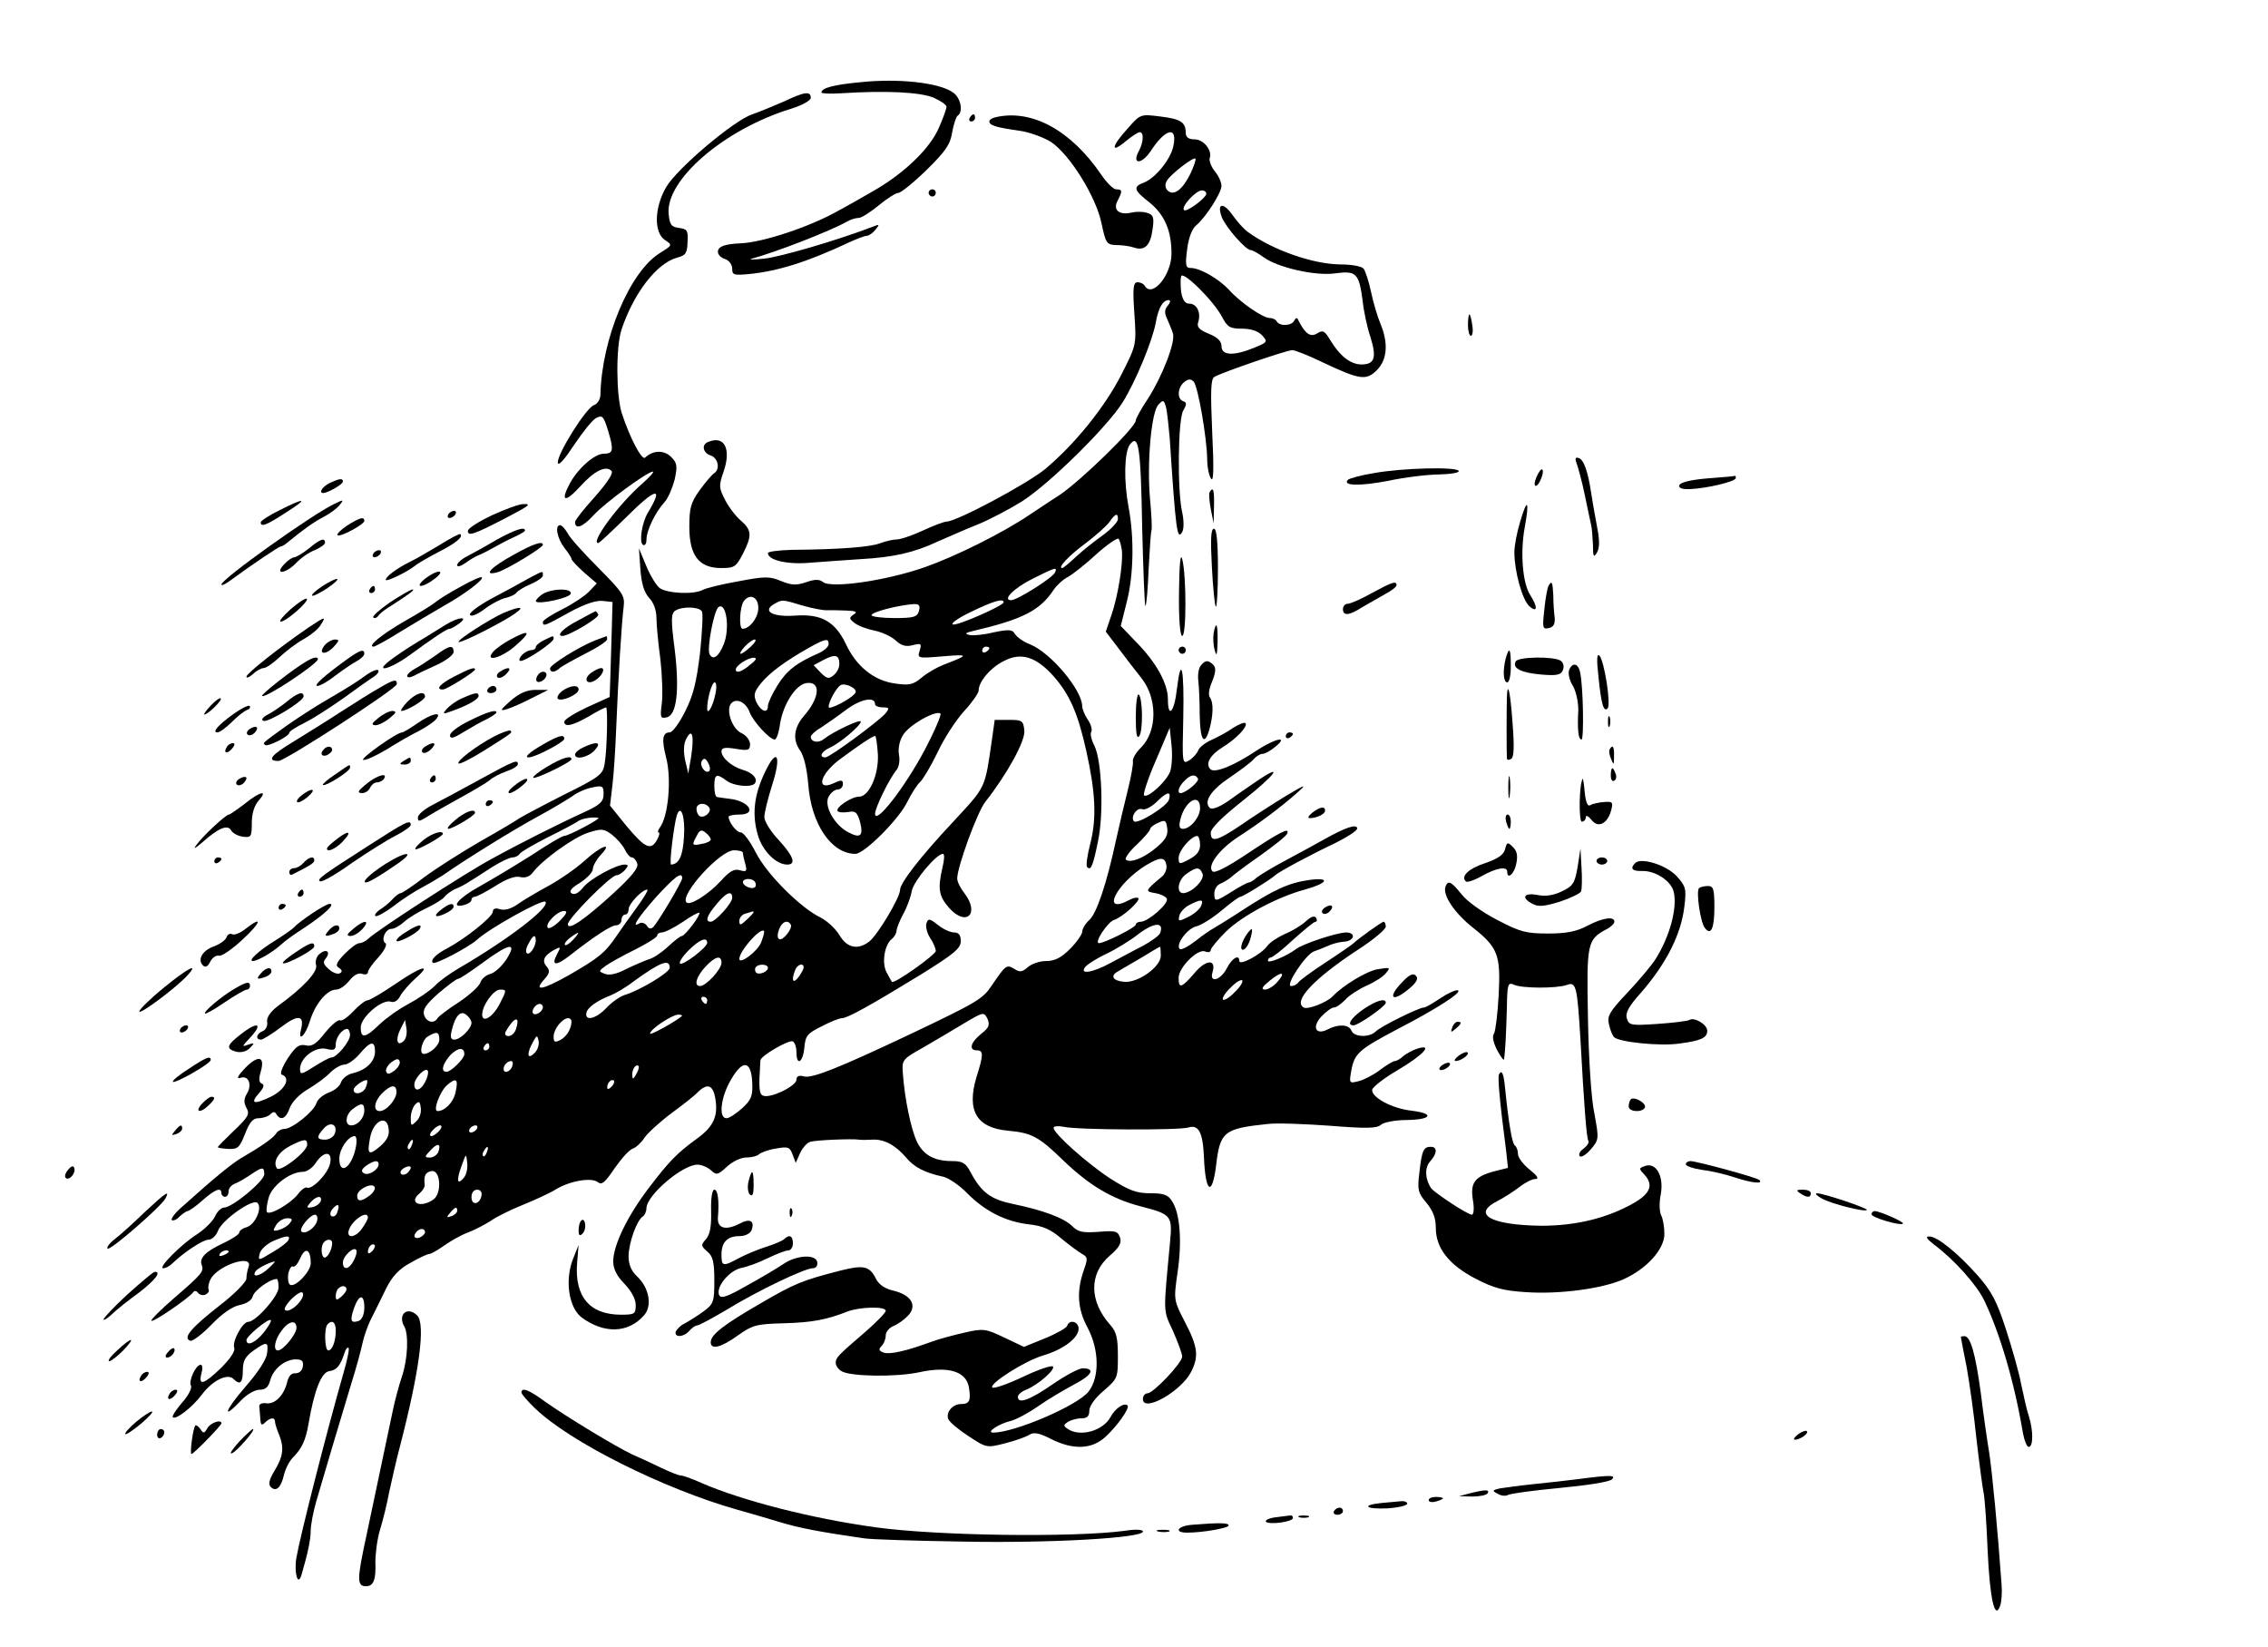 <?xml version="1.0"?>
<svg
    xmlns:rdf="http://www.w3.org/1999/02/22-rdf-syntax-ns#"
    xmlns="http://www.w3.org/2000/svg"
    xmlns:cc="http://web.resource.org/cc/"
    xmlns:dc="http://purl.org/dc/elements/1.1/"
    xmlns:svg="http://www.w3.org/2000/svg"
    xmlns:inkscape="http://www.inkscape.org/namespaces/inkscape"
    xmlns:sodipodi="http://sodipodi.sourceforge.net/DTD/sodipodi-0.dtd"
    xmlns:ns1="http://sozi.baierouge.fr"
    xmlns:xlink="http://www.w3.org/1999/xlink"
    viewBox="0 0 635 461"
    version="1.0"
  >
  <g
      transform="translate(0 461) scale(.1 -.1)"
    >
    <path
        d="m2410 4380c-75-7-110-16-110-29 0-3 26-4 57-2 125 8 218 3 256-12 20-9 37-20 37-26 0-5-9-31-21-58-25-59-99-130-188-180-36-21-79-45-96-54-78-44-208-87-270-90-47-2-65-9-65-24 0-8 9-17 20-20 11-4 20-15 20-27 0-18 5-19 48-15 79 8 161 33 278 88 22 10 45 19 51 19s17 8 24 17c12 15 12 16-6 9-98-38-263-86-306-90-30-3-45-3-34 0 67 18 219 77 267 104 10 6 24 10 32 10s33 16 56 35 48 35 55 35 43 29 79 64c53 52 67 72 72 106 4 22 11 43 15 46 17 10 9 52-14 66-39 27-153 39-257 28z"
    />
    <path
        d="m2195 4326c-28-12-68-29-89-36-51-17-210-151-241-204-33-57-35-127-3-148 21-14 21-14-14-36-85-52-164-241-167-399-1-12-9-24-18-27-22-7-106-141-101-162 2-9 20 12 45 50 24 36 51 70 62 76 18 9 21 5 34-37 16-54 14-63-13-63-25 0-72-41-95-84-27-51-13-54 30-7 39 43 71 59 87 43 6-6-10-31-46-72-31-34-56-66-56-71 0-22 21-15 52 19 32 35 151 122 166 122 4-1-9-15-29-33-67-58-147-167-124-167 3 0 37 32 76 70 85 85 109 91 63 15-17-28-25-83-14-90 6-3 10 3 10 15 0 25 25 77 51 105 10 11 22 40 28 63 8 38 7 46-10 63-20 20-51 19-73-2-9-8-42 54-65 124-16 49-17 185-1 234 34 102 98 186 156 202 24 6 28 12 29 44 2 32-1 36-24 39-22 3-26 9-29 40-8 95 156 236 341 293 33 10 57 24 57 31 0 20-18 17-75-10z"
    />
    <path
        d="m2715 4280c-3-5-1-10 4-10 6 0 11 5 11 10 0 6-2 10-4 10-3 0-8-4-11-10z"
    />
    <path
        d="m2788 4282c-10-2-18-7-18-12 0-11 20-17 85-26 27-4 66-18 87-31 53-35 127-154 142-228 12-56 14-60 42-61 16 0 38-3 49-7 30-10 46 6 52 51 5 34 2 41-15 46-11 4-31 4-44 1-34-8-53 7-39 33 14 27 14 32-4 32-8 0-27 19-43 43-85 123-193 182-294 159z"
    />
    <path
        d="m3157 4250c-45-49-49-72-6-36 17 14 35 26 40 26 12 0 11-27-2-52-21-38 6-40 32-2 42 65 77 73 64 14-8-37-50-88-82-101-32-12-29-21 17-57 41-34 60-78 60-142 0-60-54-125-75-90-3 6-13 10-20 10-12 0-14-16-9-87 6-88 6-88-35-169-47-93-132-198-216-268-54-43-247-146-275-146-6 0-36-11-66-25s-63-25-74-25c-10 0-31-5-47-11-27-10-110-17-245-18-38-1-68-5-68-9 0-20 55-33 119-27 36 3 100 7 141 10 91 5 149 18 215 49 28 12 77 34 110 47s90 43 127 66c78 50 240 210 282 278 36 58 83 172 92 222 7 41 20 63 36 63 6 0 5-7-2-15-10-12-10-21-2-38 5-12 13-30 16-40 8-24-30-121-70-183-19-28-34-56-34-61 0-19-154-169-214-209-33-21-71-47-85-56-76-51-205-115-290-145-107-38-264-61-287-42-10 8-23 8-48-1-27-9-41-8-70 4-31 13-45 13-118-1-46-8-91-19-100-24-26-14-100-10-121 5-10 8-27 36-38 63l-20 48 4-58c3-40 10-64 24-80 13-13 21-35 21-57 0-19 5-71 11-115 5-44 7-100 4-124-5-38-4-43 13-39 29 5 37 76 23 191-11 84-10 100 2 108 19 12 66 11 74-2 4-5 1-58-5-117-10-82-19-119-42-164-16-32-35-58-43-58-20 0-23-20-10-70 16-61 6-167-18-197-5-7-6-13-3-13 4 0 2-9-4-20-17-32-34-24-85 37l-47 58 7 60c4 33 8 101 10 150 6 152 16 308 21 345 4 33-1 40-70 110-41 41-81 85-87 98-7 12-16 22-21 22-15 0-8-37 12-63 11-14 20-28 20-31 0-4 16-21 35-38l36-31-21-22c-11-12-45-35-75-50s-55-31-55-36c0-13 4-12 74 27 42 23 75 34 93 32l28-3-2-75c-1-41-3-101-4-133l-2-58-64-29c-34-16-63-34-63-40 0-16 22-12 69 15 23 14 45 25 48 25 5 0 3-115-4-158-5-30-14-37-117-88-61-31-115-60-121-64-5-4-55-34-110-65-55-32-126-77-158-101-31-24-61-44-65-44s-15-8-23-17c-9-10-25-23-35-29-10-7-16-14-13-18 3-3 26 9 50 27 24 19 60 42 79 52s46 26 60 35c64 45 202 130 265 164 39 21 82 47 97 57 14 11 40 22 57 25 28 6 31 4 31-19 0-20-9-29-47-47-77-35-192-93-268-135-74-40-321-200-343-222-7-7-19-13-26-13s-25-14-41-30c-23-24-27-33-16-39 9-6 10-11 3-15-6-4-20 1-31 11-15 13-18 20-9 30 15 19 2 29-17 13-9-7-13-21-10-31 6-18-35-63-107-115-21-16-32-32-30-45 2-10-4-22-12-25-18-7-22-24-5-24 5 0 31 16 56 35 47 36 66 34 56-6-10-39 13-17 25 24 15 48 48 87 73 87 10 0 26 11 37 25 13 16 26 23 36 19 9-3 16-1 16 4 0 6 13 25 30 43 17 19 25 36 19 39-13 9 0 40 17 40 8 0 24 9 36 20 11 10 40 28 64 39 23 11 45 25 49 31s17 15 28 21c23 9 31 14 105 62 24 15 49 27 57 27s17 5 20 10c4 6 39 26 78 46 39 19 76 39 82 43 10 9 40 15 60 12 11-1-83-51-96-51-5 0-46-24-91-54-46-29-111-68-145-87-60-33-85-63-43-52 11 3 20 9 20 14s4 9 10 9c5 0 31 14 57 30 31 20 56 29 70 25 14-3 26 1 35 13 26 35 114 98 154 111 38 12 44 12 67-5 14-11 30-29 36-41 6-13 15-23 20-23s12-7 15-17c5-11-14-35-65-82-83-76-129-107-129-88 0 16 120 137 136 137 6 0 17 7 24 15 10 12 10 15-1 15-24 0-99-41-117-65-12-15-23-20-31-16-9 6-2 15 23 30 20 13 36 30 36 39 0 8 10 26 22 39 36 38 1 26-45-16-23-21-69-53-102-71s-72-41-87-52c-17-12-36-17-48-13-13 4-20 2-20-7-1-15-78-76-127-102-31-16-49-33-41-41 6-6 99 43 123 64 34 32 184 115 192 107 15-15-106-107-242-186-24-14-55-36-68-50-14-14-47-36-73-50-27-14-63-40-81-57-40-39-53-41-53-9 0 29 61 81 85 72 9-3 19 3 26 17 7 12 26 34 43 49 49 43 14 33-58-17-37-25-71-45-77-45s-24-14-40-31-32-28-37-25-24-13-42-35c-25-32-37-39-54-35-18 4-28-3-50-36-16-25-23-44-17-46 26-9 10-42-31-62-48-23-59-19-32 11 13 15 15 23 7 26s-9 13-3 33c13 44-7 48-44 10-20-21-25-31-13-27 23 8 34-19 18-45-8-13-9-24-1-39 10-17 5-26-34-63-25-24-46-45-46-47s13-4 30-5c26-1 31 4 46 42 13 33 22 44 38 44 12 0 27 5 33 11 8 8 13 8 17 0 12-19 27-12 37 17 6 17 27 39 51 53 22 13 51 34 63 47 12 12 30 22 39 22 10 0 29 14 43 30 30 36 43 38 43 7 0-28-24-52-62-61-15-3-29-15-33-25-3-11-19-24-34-29-16-6-32-19-35-30-8-24-68-72-90-72-8 0-19-6-23-13-8-13-45-38-95-67-25-14-77-56-167-137-20-17-33-34-30-38 4-3 14 1 22 10 9 8 19 15 22 15 4 0 23 13 42 30 35 31 53 38 53 20 0-5 5-10 10-10 6 0 10 7 10 15 0 9 8 18 18 22 9 3 29 15 44 25 32 22 38 23 38 1-1-20-90-93-112-93-8 0-20-11-26-25-6-13-28-35-49-49-45-28-112-96-96-96 7 0 18 6 25 13 32 31 86 67 102 67 9 0 21 11 26 24 11 31 98 92 111 79 14-14-6-60-30-68-12-3-21-10-21-15s-20-18-43-29c-50-23-70-42-62-62 6-18 2-24-78-93-37-32-66-61-63-63 5-5 106 64 117 80 4 5 9 4 13-1 4-6 13-9 21-6 8 4 12 10 9 15-2 5 0 18 6 29 21 39 120 71 106 34-3-9-6-23-6-33 0-9-34-44-76-76-80-63-103-90-81-98 6-2 33 18 59 45 29 30 58 51 79 55 19 4 34 13 37 25 4 16 48 48 67 48 3 0 5-11 5-24 0-24-64-96-85-96-16 0-46-56-39-73 3-9-11-30-37-56-49-47-64-51-55-16 4 14 3 25-2 25-14 0-35-47-27-59 3-7-8-28-25-47-17-20-29-38-26-41 8-8 54 27 81 63 30 40 72 61 89 44 18-18 26-11 26 24 0 27 7 39 29 55 38 27 43 26 39-6-1-17-26-55-61-95-58-67-67-96-12-38 16 17 39 30 52 30 16 0 24 7 29 24 8 33 39 59 70 61 20 0 24-4 22-20-2-12-10-19-21-19-11 1-19-8-23-25-9-37-34-62-58-59-12 2-21-2-20-9s2-23 3-35c1-17 4-19 13-10 14 14 28 16 28 3 0-5 5-22 12-38 14-36 11-60-14-101-14-23-17-37-10-44 15-15 29-2 37 33 4 17 15 39 25 49 26 26 36 49 44 95 16 94 36 144 58 147 21 3 31 15 43 52 3 10 8 16 11 13 3-2-4-36-15-73-47-165-119-447-131-514-7-42 4-82 14-49 18 61 26 100 26 124 0 16 7 53 16 84 21 72 66 224 97 326 14 44 28 96 32 115s15 51 25 70 28 57 41 83c17 34 36 55 68 72 24 14 48 25 53 25s24 11 41 23c18 13 48 30 67 37s47 22 63 32c15 11 55 31 90 45 34 14 76 33 92 43 40 25 102 35 119 21 11-9 20-1 47 39 19 27 41 52 51 55 9 3 24 17 33 31 9 13 43 44 75 68 33 24 67 51 75 60 26 25 42 19 48-20 8-48-5-77-50-110-59-43-79-64-137-140-60-79-99-160-99-205 0-20 10-41 31-62 20-21 32-43 32-60 0-25-3-27-41-27-88 0-131 51-123 146l4 49-16-40c-23-60-11-136 25-163 63-46 130-44 174 6 24 26 15 77-19 109-16 15-24 33-24 56 0 37 23 102 40 112 5 3 10 14 10 23 1 37 101 122 143 122 11 0 28-7 38-16 15-14 19-13 44 10 16 15 40 26 54 26 15 0 31 4 36 9 6 5 27 13 47 16 34 6 39 5 47-16l9-24 12 27c7 15 20 30 29 32 16 5 118 9 136 6 6-1 22-1 37 0 33 2 65-15 95-50 22-27 53-43 105-54 15-4 45-24 66-46 51-51 107-79 172-87 39-4 62-14 92-40 23-19 49-38 58-43 16-9 16-13 4-47-20-58-17-107 11-159 33-62 34-139 3-179-30-39-207-115-267-115-22 0 16 25 50 33 15 4 49 22 76 41s73 46 101 61c50 26 60 45 23 45-10 0-48-20-84-45-64-44-97-56-97-35 0 6 10 15 23 20 33 13 83 57 75 65-4 4-42-9-84-29s-80-33-85-30c-14 8 90 75 142 90 57 17 99 49 99 75 0 20-26 27-32 8-2-6-30-22-62-35l-59-24-55 26c-52 25-59 26-111 14-31-7-72-18-91-25-73-27-119-37-136-31-13 5-15 9-6 18 7 7 12 20 12 30s10 22 23 27c12 5 30 18 40 29 26 28 8 57-40 69-24 5-42 17-50 33-18 36-34 40-98 24-109-28-129-36-225-92-104-60-140-88-140-109 0-22 29-15 76 19 41 29 52 32 127 34 80 2 122 10 180 33 34 13 107 15 107 2 0-5-25-31-56-58-79-68-84-73-84-88 0-8 8-19 18-24 27-14 151-16 216-2 82 18 132 2 139-43 6-37 1-46-22-46-24 0-43-23-36-42 4-9 29-30 57-48 50-33 51-33 102-20 28 7 59 18 68 24 13 8 28 5 61-12 62-31 114-29 152 6 33 30 69 81 62 88-9 9-35-8-48-33-21-38-84-56-119-33-13 9-13 11 0 20 8 5 25 10 38 10 16 0 22 6 22 22 0 12 16 35 40 55 39 34 40 36 40 97 0 50-4 68-21 87-60 67-60 144-2 194 27 23 34 36 29 51-6 18-13 20-60 16-44-3-57-1-74 16-23 23-83 45-166 62-62 13-88 32-118 88-14 27-23 32-52 32-50 0-81 17-99 55-16 34-34 119-39 190-3 38-2 40 57 73 33 19 85 50 115 68 54 32 55 32 65 12 7-17 4-25-18-42-30-24-35-46-12-46 19 0 19-12-1-75-28-94 0-142 89-150 66-6 86-17 154-83 73-70 136-108 218-129 85-22 88-26 81-100-19-203-20-188 8-248 14-32 26-64 26-72 0-18-81-103-97-103-7 0-13-7-13-16 0-39 107 21 135 76 22 43 19 70-17 139-32 62-32 62-21 139 13 87 7 166-15 199-11 19-24 23-62 23s-59 8-111 41c-63 41-159 126-159 142 0 5 12 6 28 3 40-9 323-10 349-2 29 9 41-13 44-84 4-99 23-111 34-22 11 95 22 103 145 116 25 3 103 0 173-5 101-8 132-8 144 3 8 7 41 13 72 13 69 1 79 18 14 26-56 6-114 38-111 59 2 8 34 33 72 55 71 42 100 74 55 60-13-4-31-14-40-21-8-8-19-14-24-14-4 0-23-11-40-24-18-14-45-28-60-32-28-7-28-7-21 32 9 46 22 57 130 114 110 57 181 103 168 108-6 2-28-8-49-22s-41-26-46-26c-14 0-121-53-135-67-18-18-61-16-68 2s-37 19-66 4c-34-18-46 6-18 36 13 14 29 25 35 25 7 0 20 10 31 21 10 12 38 30 60 40 23 10 48 26 55 36 13 15 11 16-24 10-30-5-97-45-127-77-16-16-69-37-80-30-30 18 28 80 151 161 44 28 79 58 79 65 0 8-3 14-6 14-5 0-72-48-84-60-3-3-37-27-77-53s-75-52-78-57c-4-6-13-10-20-10-18 0 41 89 64 97 9 3 26 10 38 15 12 6 32 11 44 12 31 1 38 26 7 26-27-1-121-32-140-47-25-19-78-41-78-32 0 5 4 9 8 9 5 0 33 22 63 50 30 27 58 50 62 50 5 0 5 5 2 11-5 7-15 3-29-10-12-11-38-27-58-35-20-9-43-24-50-34-16-23-78-56-78-42 0 20-20 9-35-20-17-34-50-43-40-11 11 37-18 36-50-2-37-43-45-45-45-14 0 29 53 82 74 74 9-4 16-2 16 4 0 5 20 29 43 52 47 45 143 96 220 117 65 18 74 35 13 27-58-8-99-27-191-87-38-25-75-47-80-50-6-3-28-18-48-34-21-16-40-26-44-22-12 12 21 57 46 63 14 3 47 24 72 45s48 38 52 38c7 0 86 49 97 60 9 9 102 59 168 90 34 17 62 35 62 41 0 14-33 3-90-29-25-14-74-41-110-60s-72-41-81-48c-8-8-19-14-22-14-4 0-25-11-47-25-48-30-50-30-50-5 0 11 8 24 18 27 9 4 22 12 28 17 6 6 43 34 82 61 39 28 74 55 76 62 8 19-21 4-114-58-54-36-89-54-95-48-16 15 18 61 71 96 61 39 127 89 168 126 26 23 21 22-34-11-36-22-92-58-125-81-67-45-85-50-85-22 0 13 33 45 91 91 92 73 116 107 37 53-24-16-61-42-82-57-24-16-43-23-49-17-18 18 5 51 58 86 29 20 59 42 65 50 7 8 18 15 25 15s23 9 36 20c38 31 1 24-50-9-65-44-120-66-132-54-15 15-1 40 35 62 39 24 71 59 63 67-3 3-18-3-34-13-15-11-43-26-61-34s-34-21-37-29-14-21-25-28c-20-12-20-10-17 119 3 138-6 179-18 79-7-63-25-83-25-27 0 43-32 102-87 158l-45 47 17 68c19 74 21 179 5 264-14 74-12 153 3 175 25 33 31-3 35-232 3-123 7-222 9-219 3 2 7 49 9 103 3 54 6 103 8 108 2 6 0 45-4 88-9 98 3 245 24 265 13 14 15 13 21-9 3-13 7-51 10-84 17-261 21-289 35-264 5 8 5 32 0 55-14 60-12 260 3 285 10 17 10 23 0 26-18 6-16 38 2 53 12 10 19 10 27 2 12-12 37-156 38-217 0-22 5-47 11-55 7-10 8 30 3 131-5 115-4 148 6 154 19 12 203 75 218 75 8 0 46-15 85-34 104-49 122-52 152-22 29 29 33 75 10 130-8 19-20 59-26 88s-16 59-21 66c-6 7-34 12-67 12-75 1-187 40-256 90-12 8-31 30-44 48-26 37-45 34-30-6 11-28 67-92 81-92 5 0 21-9 36-20 40-29 145-53 201-45 58 8 66 0 76-75 3-30 13-77 22-103 18-58 12-77-25-77-31 0-61 24-88 69-15 25-20 28-36 18-19-12-34-1-53 37-3 8-7 7-11-1-7-15-40-17-49-3-3 6-12 10-20 10-19 0-83 44-114 79-29 31-81 61-107 61-14 0-16 7-10 53 4 32 14 58 26 67 26 22 70 90 70 110 0 10-8 28-19 41-10 13-16 29-14 36 8 22-17 53-42 53-17 0-25 6-25 18 0 30-14 39-71 46-56 7-56 7-92-34zm176-126c-22-45-47-64-64-47-7 7-8 17-2 27 10 18 75 68 80 62 2-2-4-21-14-42zm44-58c-5-14-56-51-62-44-9 9 33 55 50 55 8 0 14-5 12-11zm45-344c15-28 22-32 56-32 25 0 45-7 56-19 16-18 15-19-24-35-57-23-90-21-90 5 0 14-11 25-36 35-27 11-34 19-29 33 8 26-4 51-25 51-12 0-19 10-23 33-2 17-2 37 0 44 6 15 92-70 115-115zm-292-565c0-8-19-28-42-45-24-17-58-44-76-61s-35-31-38-31c-14 0 18 34 65 69 29 22 60 49 68 61 16 23 23 25 23 7zm11-87c4-37-11-129-29-181l-16-47 29-38c42-55 42-56 70-91 46-57 46-150-1-196-14-14-24-31-22-39 1-7-5-42-14-78s-24-99-33-140c-27-126-55-207-75-225-11-10-20-25-20-33 0-7-15-29-34-48-25-25-43-34-67-34-18 0-41-8-51-17-16-14-23-15-38-5-22 13-24 11-63-46-25-38-40-47-227-136-203-96-276-125-299-119-14 4-21 1-21-9 0-18-73-53-93-45-12 4-13 21-8 99 1 13 81 59 91 53 6-4 10-17 10-31 0-39 18-28 22 13 3 34 8 40 48 60 25 13 50 23 57 23 16 0 82 37 221 122 93 58 112 73 112 94 0 17-6 24-19 24-10 0-30 9-45 21-23 18-27 19-32 5-3-9 1-27 10-41 9-13 16-30 16-37-1-11-119-95-123-86-1 2-8 13-14 25-15 26-7 77 13 94 8 6 14 17 14 23s8 27 18 46c11 19 22 49 25 67 6 28 69 103 87 103 5 0 4-17-1-37-14-61-11-81 19-115 48-53 86-15 42 42-11 14-20 32-20 41 0 32 56 186 79 215 60 76 112 170 109 199-3 28-6 30-43 30h-40l-7-50c-21-146-16-134-110-236-92-98-148-171-148-190 0-21-63-127-87-145-32-24-62-17-83 19-11 18-35 40-53 49-56 27-151 122-181 182-16 31-34 56-42 56-12 0-34 29-34 44 0 3 14 6 30 6 51 0 28 38-27 44-15 2-31 4-35 5-5 0-8 15-8 31 0 33 6 36 34 15 21-16 72-20 80-7s-7 29-34 37c-31 9-60 34-60 52 0 10 10 12 40 7 35-6 40-4 40 13 0 11-11 25-24 31-27 12-45 67-28 84 15 15 41 2 51-26 10-26 56-76 70-76 5 0 12 20 15 44 9 55 44 110 74 114 41 6 38-41-8-93-27-32-31-65-11-94 12-16 20-52 24-96 8-112 65-195 132-195 25 0 122 97 145 145 12 24 28 49 36 56s30 44 49 83c18 39 52 91 74 115 23 25 41 51 41 58 0 25 33 64 71 83 48 25 90 12 139-43 45-51 68-104 91-207 26-116 30-189 12-260-9-34-13-64-9-67 10-11 16 2 30 71 17 79 11 227-10 269-8 15-12 32-9 38 4 5 0 21-9 34s-16 31-16 38c0 45-87 149-145 173-19 7-38 21-43 29-7 13-16 14-60 5-28-7-60-10-69-7-13 3-9 6 12 11 137 32 187 57 225 115 8 12 26 29 40 36 14 8 50 36 80 64 30 27 58 46 62 43 3-4 7-18 9-32zm-187-62c-6-15-106-78-123-78-26 0 8 34 60 60 64 32 70 34 63 18zm-831-103c-2-27-25-55-44-55-11 0-8 63 4 78 18 23 42 9 40-23zm124 10c28-8 59-14 69-13 11 0 35 0 54-1 27-1 32-4 20-11-13-9-13-12 3-24 10-8 35-17 55-21s47-16 59-27c16-15 29-19 48-14 24 6 26 5 20-15-7-22-6-22 66-16 73 6 73 4 0-24-18-7-46-23-61-36-24-20-35-22-75-16-58 8-108 48-137 111-30 62-68 84-140 79-64-5-95 12-61 32 23 13 21 14 80-4zm563 9c0-9-129-66-142-62-7 3 16 19 52 36 62 30 90 38 90 26zm-784-118c-14-34-29-45-39-28-9 14 12 125 25 133 22 14 32-62 14-105zm547 94c-5-17-14-20-69-20-35 0-64 4-64 8 0 9 75 28 117 31 16 1 20-3 16-19zm-471-100c-12-11-24-20-28-20s1 9 11 20 23 20 28 20c6 0 1-9-11-20zm218 7c0-7-12-18-27-25-62-27-90-48-116-90-15-24-27-50-27-58 0-22-19-16-32 10-9 21-7 29 13 54 25 30 67 61 134 99 47 26 55 27 55 10zm450-11c0-3-4-8-10-11-5-3-10-1-10 4 0 6 5 11 10 11 6 0 10-2 10-4zm-420-45c0-10-7-24-16-31-13-11-19-10-36 7l-20 21 28 15c33 17 44 14 44-12zm-249-1c-23-20-41-26-41-14 0 11 34 33 50 33 10 0 8-6-9-19zm-98-82c-6-33-23-63-23-41 0 27 13 73 21 73 5 0 6-15 2-32zm392 3c-9-16-75-50-75-40 0 15 21 53 33 61 14 8 49-10 42-21zm55-32c0-5 10-9 21-9 19 0 20-2 8-17-20-23-156-123-168-123-19 0-12 16 12 27 29 13 87 62 87 73 0 9-79-29-104-49-15-12-36-8-36 7 0 4 12 16 28 25 15 10 47 32 72 51 41 30 80 37 80 15zm138-130c-55-103-137-209-138-177 0 17 40 99 61 124 6 8 9 26 6 41-3 17 1 39 11 55 16 28 90 70 105 61 4-2-16-49-45-104zm688-59c-10-27-63-76-73-66-3 3 11 47 33 97l39 92 5-49c3-27 1-60-4-74zm-1341 42l-8-47-9 38c-5 26-4 46 4 60 16 31 22 7 13-51zm523 5c2-57-25-117-53-117-21 0-66-30-60-40 2-4 16-5 29-3 21 4 26 0 34-28 10-39 1-47-34-28-38 20-68 74-54 99 6 11 17 20 25 20s15 7 15 15c0 12-4 13-25 3-52-24-40 25 17 67 50 37 91 65 98 65 3 0 6-24 8-53zm-472-45c-10-10-29 15-21 28 6 9 10 8 17-4 6-10 7-20 4-24zm1368-21c5-8-34-41-49-41-10 0-5 19 11 34 17 18 30 20 38 7zm-81-59c-5-19-88-70-98-61-11 12 8 40 23 34 8-3 25 6 40 20 29 29 42 32 35 7zm87-24c0-25-27-58-48-58-10 0-12 7-7 27 13 52 55 75 55 31zm-1374 1c7-12-15-31-28-23-4 3-8 12-8 20 0 17 26 19 36 3zm-71-81c-3-54-14-77-36-78-6 0 8 112 16 138 11 33 24-4 20-60zm1323-30c-35-30-74-45-86-34-3 4 10 23 31 42 20 19 37 39 37 43s10 13 23 18c19 9 22 7 25-15 3-20-5-33-30-54zm-1248 22c0-4-11-10-25-12-28-6-29-4-14 23 8 16 13 18 25 8 8-6 14-15 14-19zm1370-15c0-17-9-29-30-40-28-15-30-15-30 4 0 20 35 61 52 61 4 0 8-11 8-25zm-1280-22c0-5 3-19 7-32 5-20 3-22-15-17-16 5-29-2-54-30-34-37-86-70-96-60-20 20 94 146 133 146 14 0 25-3 25-7zm1186-36c1-10-4-23-12-30-49-41-49-42-19-47 16-3 30-10 32-16 5-14-53-64-73-64-8 0-14-4-14-8 0-8-88-52-103-52s24 59 42 65c23 7 75 54 68 61-3 3-14 1-25-5-82-44-37 46 48 98 39 23 52 23 56-2zm101-23c6-17-30-53-54-54-21 0-15 38 9 54 28 20 37 20 45 0zm-1457-12c0-10-67-122-81-137-7-6-13-5-18 4-5 7-14 10-20 7-25-16-7 13 45 72 52 57 74 74 74 54zm204-11c3-4 3-11 0-14-8-8-34 3-34 14s27 12 34 0zm-329-68c-20-27-46-64-59-83-32-47-49-61-134-110-75-42-100-46-67-10 14 16 15 23 6 34-15 17-8 31 20 47 19 10 20 9 9-11-18-34-4-35 36-4 69 54 115 84 129 84 8 0 15 7 15 15s5 15 10 15c6 0 10 7 10 15 0 15 38 55 52 55 4 0-8-21-27-47zm265 24c0-15-47-67-60-67-17 0-11 17 16 49 27 33 44 40 44 18zm1313-22c-3-9-19-23-35-31-28-14-30-14-26 3 2 9 14 23 28 30 33 17 41 16 33-2zm-1795-42c-15-15-31-24-34-20-10 10 26 47 45 47 11 0 8-7-11-27zm371-12c-13-17-26-31-30-31s-21-13-38-29c-18-17-42-33-54-36-12-4-40-16-63-27-26-14-48-19-60-14-19 7-18 8 1 22 11 8 48 29 83 46 34 17 62 35 62 39 0 5 6 9 13 9 8 0 34 13 58 29 24 17 45 28 47 26s-6-17-19-34zm171 36c0-2-9-12-20-22-17-16-20-16-20-2 0 8 8 18 18 20 9 3 18 5 20 6 1 0 2-1 2-2zm104-35c6-10-21-45-32-41-6 3-6 13-1 27 8 22 24 29 33 14zm1034-24c-3-7-25-23-49-36-24-12-64-34-89-47-51-28-90-34-71-11 7 8 33 24 58 36 26 12 67 37 91 56 44 33 72 34 60 2zm-1117-26c-10-25-61-63-61-46 0 22 59 89 69 78 2-2-2-16-8-32zm-526 8c-10-11-21-18-23-15-3 3 3 12 14 20 27 20 30 18 9-5zm-105-2c0-19-18-43-25-36-4 3-2 16 5 27 12 24 20 27 20 9zm480-7c0-13-69-65-76-58-4 3 7 20 24 37 30 30 52 39 52 21zm-562-46c-13-20-33-38-45-41s-25-14-28-24-30-35-60-55c-30-19-57-40-60-45-10-17-32-11-38 10-4 15 7 30 41 60 26 22 50 40 54 40 5 0 35 20 69 45 76 56 98 59 67 10zm1832 10c0-32-66-78-104-73-31 3-38 17-16 29 8 5 38 22 65 38 28 17 51 31 53 31 1 0 2-11 2-25zm-1230-20c0-18-43-65-60-65-18 0-11 26 15 54 27 29 45 34 45 11zm-145-14c0-13-83-63-126-76-13-4-36-20-51-36-29-31-62-39-56-13 3 14 31 34 68 48 14 6 41 21 64 39 76 55 101 64 101 38zm275 0c0-12-28-22-34-12-3 5-3 11 1 15 9 9 33 7 33-3zm100 1c0-5-7-17-15-28-15-19-20-8-9 20 6 17 24 22 24 8zm1325-42c-10-11-25-20-34-20-11 1-7 8 14 25 34 28 47 25 20-5zm-118-27c-14-15-29-24-33-21-3 4 6 19 21 33 14 15 29 24 33 21 3-4-6-19-21-33zm-2058-33c-19-37-49-55-49-30 0 26 32 70 50 70 19 0 19-1-1-40zm581 10c0-5-2-10-4-10-3 0-8 5-11 10-3 6-1 10 4 10 6 0 11-4 11-10zm-460-19c0-12-20-25-27-18s6 27 18 27c5 0 9-4 9-9zm-200-44c0-16-31-47-48-47-10 0-12 7-7 27 10 41 25 56 41 42 8-6 14-16 14-22zm589 19c-18-16-89-55-89-49 0 12 62 53 79 53 8 0 12-2 10-4zm-464-35c-3-12-13-21-21-21-9 0-12 5-8 13 23 40 41 46 29 8zm155 20c0-20-13-42-31-52-16-8-19-6-19 10 0 20 24 51 41 51 5 0 9-4 9-9zm-469-54c-18-18-25 1-11 30l14 28 4-24c2-13-1-28-7-34zm-151 16c0-18-37-63-52-63-5 0-26-11-48-25-36-23-40-24-40-7 0 31 43 64 74 56 21-5 26-3 26 13 0 19 18 43 32 43 4 0 8-8 8-17zm250-13c0-16-26-40-44-40-14 0-4 40 12 49 25 15 32 13 32-9zm266-38c-20-20-22-1-4 31 11 20 12 21 16 3 2-10-3-26-12-34zm-126 18c0-5-5-10-11-10-5 0-7 5-4 10 3 6 8 10 11 10 2 0 4-4 4-10zm-70-21c0-12-37-49-50-49-17 0-11 22 11 47 21 21 39 23 39 2zm-196-46c-14-10-20-11-23-2-2 7 5 18 15 26 14 10 20 11 23 2 2-7-5-18-15-26zm330 12c-6-16-24-21-24-7 0 11 11 22 21 22 5 0 6-7 3-15zm347-22c-8-15-10-15-11-2 0 17 10 32 18 25 2-3-1-13-7-23zm325-22c2-38-2-49-28-73-17-15-36-28-44-28-23 0-16 59 12 107 33 58 57 55 60-6zm-916 0c-12-24-30-28-30-7 0 19 33 52 38 38 2-6-2-20-8-31zm-166-15c-7-17-34-23-34-6 0 9 32 31 38 26 1-2 0-11-4-20zm251-15c-6-27-30-51-50-51-14 0 7 56 27 73 26 22 32 17 23-22zm437 17c-7-7-12-8-12-2s3 14 7 17c3 4 9 5 12 2 2-3-1-11-7-17zm-602-15c0-20-28-53-47-53s-16 27 7 50c24 24 40 26 40 3zm56-81c-15-15-16-14-16 9 0 14 6 31 13 38 10 10 13 8 15-10 2-12-3-29-12-37zm-146 30c0-21-18-42-37-42s-16 31 5 46c23 18 32 17 32-4zm45-100c-33-28-38-24-29 23 9 48 47 67 52 26 3-18-4-32-23-49zm-128 34c-4-9-16-16-27-16-24 0-25 8-3 32 19 21 40 9 30-16zm293 9c-7-8-17-15-22-15-6 0-5 7 2 15s17 15 22 15c6 0 5-7-2-15zm105 5c-3-5-11-10-16-10-6 0-7 5-4 10 3 6 11 10 16 10 6 0 7-4 4-10zm-339-52c-11-56-46-80-46-31 0 27 25 63 43 63 5 0 7-13 3-32zm-136 8c0-20-77-79-85-66-12 19 5 46 38 63 40 20 47 20 47 3zm293-1c-3-9-8-14-10-11-3 3-2 9 2 15 9 16 15 13 8-4zm74-20c-4-8-14-15-23-15-16 0-16 2 1 20 20 22 31 20 22-5zm136 0c-3-9-8-14-10-11-3 3-2 9 2 15 9 16 15 13 8-4zm-439-32c-6-29-52-75-65-67-4 2-16-6-26-20-21-26-80-60-86-48-2 4 0 21 5 39 9 34 60 73 96 73 11 0 27 11 36 25 23 35 48 33 40-2zm375-39c-19-23-22-9-7 32 13 36 13 37 16 10 2-15-2-34-9-42zm-239 37c0-15-29-33-41-25-9 5-7 11 6 21 22 15 35 17 35 4zm82-23c-6-6-15-8-19-4s-1 11 7 16 17 7 19 4c3-2-1-10-7-16zm72-75c-36-26-72-10-39 17 8 7 15 18 14 24-3 25 2 35 19 38 25 5 30-61 6-79zm-180 10c-23-17-34-17-34 0 0 18 43 39 49 24 2-6-4-16-15-24zm314 0c-5-25-28-28-28-4 0 12 6 21 16 21 9 0 14-7 12-17zm-450-15c-3-7-13-15-24-17-16-3-17-1-5 13 16 19 34 21 29 4zm46-32c-3-9-10-13-16-10-5 3-4 12 3 20 15 18 22 13 13-10zm336 5c0-5-7-12-16-15-14-5-15-4-4 9 14 17 20 19 20 6zm-392-27c-4-20-34-41-44-31-8 8 24 47 38 47 5 0 8-7 6-16zm142 8c0-4-7-18-16-30-18-27-46-30-37-4 10 28 53 56 53 34zm-219-16c-6-8-20-16-31-19-16-4-17-2-7 14 6 10 20 19 31 19 15 0 16-3 7-14zm379-25c0-5-7-11-15-15-15-5-20 5-8 17 9 10 23 9 23-2zm-382-21c-2-6-22-22-45-35-40-24-41-25-36-4 3 12 20 27 37 35 38 16 49 17 44 4zm122-9c0-17-12-41-21-41-10 0-12 33-2 43 9 10 23 9 23-2zm112-23c-7-7-12-8-12-2 0 14 12 26 19 19 2-3-1-11-7-17zm-172-34c0-23-44-69-58-60-5 3-7 17-5 31 3 13 9 23 13 20 5-3 14 8 21 24 14 32 29 24 29-15zm120 7c-13-25-30-27-30-5 0 19 33 48 38 34 2-5-2-18-8-29zm-350 25c0-2-7-7-16-10-8-3-12-2-9 4 6 10 25 14 25 6zm112-46c-22-21-48-28-37-9 6 9 39 26 54 28 3 1-5-8-17-19zm218-59c0-5-7-14-15-21-12-10-15-10-15 2 0 8 3 18 7 21 9 10 23 9 23-2zm-138-43c-11-11-25-19-32-16-7 2-1 14 16 32 18 17 30 23 32 16 3-7-5-21-16-32zm188-8c0-18-6-33-15-37-23-8-26 0-14 35 14 40 29 41 29 2zm-281-69c-23-29-49-41-49-22 0 11 62 62 68 56 3-2-6-17-19-34zm91 12c0-17-37-63-52-63-14 0-9 30 10 55 20 28 42 32 42 8zm110-7c0-31-10-56-21-56-10 0-12 63-2 73 13 14 23 6 23-17z"
    />
    <path
        d="m3180 2603c0-47 3-63 10-53 11 17 9 109-2 116-4 3-8-25-8-63z"
    />
    <path
        d="m2141 2447c-30-63-36-117-19-175 13-44 51-82 82-82 26 0 18 23-24 69-22 23-40 52-40 64s10 52 22 90c27 84 13 107-21 34z"
    />
    <path
        d="m2600 4070c0-5 5-10 10-10 6 0 10 5 10 10 0 6-4 10-10 10-5 0-10-4-10-10z"
    />
    <path
        d="m4110 3700c0-16 4-30 8-30 5 0 7 14 4 30-2 17-6 30-8 30s-4-13-4-30z"
    />
    <path
        d="m1983 3373c-20-7-15-31 7-38 21-7 27-39 9-50-6-4-24-25-40-47-25-35-29-50-29-103 0-80 27-115 89-115 37 0 42 3 61 40 26 51 25 66-6 93-14 12-34 38-44 58-17 33-18 39-4 79 22 64 2 102-43 83z"
    />
    <path
        d="m4414 3314c4-11 15-50 23-89 8-38 16-77 18-85s4-33 5-55c0-33 2-37 11-22 8 13 8 35 0 75-6 31-13 73-16 92-9 61-21 94-35 98-9 3-11-1-6-14z"
    />
    <path
        d="m3848 3286c-37-6-70-15-74-19-17-17 34-18 112-3 47 10 112 18 145 18 32 1 56 5 53 10-7 12-157 8-236-6z"
    />
    <path
        d="m4302 3275c-6-14-7-25-2-25 9 0 25 39 18 46-3 2-10-7-16-21z"
    />
    <path
        d="m4781 3271c-47-4-76-11-79-19s7-12 30-11c47 2 128 21 128 31 0 4-1 7-2 6-2-1-36-4-77-7z"
    />
    <path
        d="m923 3258c-20-10-32-28-18-28 12 0 55 24 55 32 0 10-9 9-37-4z"
    />
    <path
        d="m3387 3233c-3-5-1-26 3-48l8-40 1 48c1 45-2 56-12 40z"
    />
    <path
        d="m783 3182c-29-14-53-30-53-34 0-14 15-9 70 27 65 41 56 44-17 7z"
    />
    <path
        d="m935 3199c-64-31-315-210-315-225 0-4 9 0 19 7 74 54 142 99 146 99 3 0 11 4 18 10 50 41 76 59 103 73 17 9 36 23 43 31 15 18 14 19-14 5z"
    />
    <path
        d="m1378 3168c-38-18-68-37-68-44 0-16 17-10 104 35 69 36 76 41 50 40-10 0-49-14-86-31z"
    />
    <path
        d="m4256 3149c-9-29-16-67-16-85 0-53 22-133 42-151 23-20 24-2 2 32-21 33-28 118-15 189 14 76 7 84-13 15z"
    />
    <path
        d="m1255 3170c-3-5-2-10 4-10 5 0 13 5 16 10 3 6 2 10-4 10-5 0-13-4-16-10z"
    />
    <path
        d="m972 3139c-18-12-30-24-27-27 6-7 75 30 75 40 0 13-13 9-48-13z"
    />
    <path
        d="m1390 3099c-30-18-67-38-82-46-16-8-28-19-28-25s10-3 23 6c12 9 29 19 37 22s26 12 40 20 40 22 58 30c17 8 32 16 32 19 0 12-29 2-80-26z"
    />
    <path
        d="m3393 3024c3-58 8-109 11-112s6 45 6 106c0 77-4 112-11 112-9 0-10-30-6-106z"
    />
    <path
        d="m1230 3084c-30-18-68-40-85-48-34-17-65-40-65-49 0-7 60 22 80 38 8 7 39 25 68 40 49 25 69 42 61 50-2 2-29-12-59-31z"
    />
    <path
        d="m865 3075c-16-13-35-24-41-25-6 0-19-9-29-20-28-30 5-26 34 4 13 14 36 30 52 36 16 7 29 16 29 21 0 15-14 10-45-16z"
    />
    <path
        d="m1436 3056c-62-34-85-59-44-48 24 6 128 69 128 77 0 12-29 2-84-29z"
    />
    <path
        d="m1045 3060c-3-5-2-10 4-10 5 0 13 5 16 10 3 6 2 10-4 10-5 0-13-4-16-10z"
    />
    <path
        d="m3301 2953c-1-76 3-123 9-123 12 0 12 169 0 215-5 19-8-14-9-92z"
    />
    <path
        d="m1190 2990c-14-11-19-20-12-20 8 0 25 9 39 20 15 11 20 20 12 20s-25-9-39-20z"
    />
    <path
        d="m1480 2991c-19-11-65-36-103-56-37-20-65-41-61-46 3-6 20 1 39 15 18 14 44 28 59 32 14 3 29 10 32 15s21 16 40 24 34 19 34 24c0 14 2 14-40-8z"
    />
    <path
        d="m1290 2968c-30-16-62-36-70-43s-47-31-86-53c-66-38-107-72-88-72 4 0 39 19 77 43 38 23 93 56 121 72 59 33 111 73 105 79-2 3-29-9-59-26z"
    />
    <path
        d="m902 2969c-18-12-31-24-28-26 2-3 22 7 43 21 45 31 32 35-15 5z"
    />
    <path
        d="m3841 2950c-30-17-60-30-68-30-7 0-13-7-13-15 0-20 18-18 55 6 17 10 45 26 63 36 17 9 32 20 32 25 0 13-12 9-69-22z"
    />
    <path
        d="m4336 2971c-3-4-9-34-12-66-6-53-5-57 12-53 13 2 18 11 17 28-2 14-4 42-4 63-2 38-4 43-13 28z"
    />
    <path
        d="m1035 2960c-3-5-1-10 4-10 6 0 11 5 11 10 0 6-2 10-4 10-3 0-8-4-11-10z"
    />
    <path
        d="m1092 2924c-29-20-50-39-47-42 3-4 9-2 13 3 4 6 16 16 27 23 58 37 79 52 70 52-5 0-34-17-63-36z"
    />
    <path
        d="m1516 2945c-11-8-18-17-15-19 9-8 93 10 97 22 5 17-58 15-82-3z"
    />
    <path
        d="m814 2905c-21-19-34-34-28-35 15 0 80 57 73 64-3 3-23-10-45-29z"
    />
    <path
        d="m1411 2895c-42-19-132-77-127-82s133 60 161 82c25 18 10 18-34 0z"
    />
    <path
        d="m1618 2873c-41-21-62-43-43-43 18 0 105 52 100 60-3 6-7 10-8 9-1 0-23-12-49-26z"
    />
    <path
        d="m863 2853c-79-54-173-128-173-137 0-5 8-2 18 7 10 10 24 17 30 17 7 0 27 14 44 30 18 17 48 40 68 51s42 29 48 40c16 25 13 24-35-8z"
    />
    <path
        d="m1249 2862c-15-9-51-32-80-49-30-18-65-42-79-53-43-34 2-23 51 12 74 54 110 78 118 78 4 0 16 7 27 15 28 21-3 18-37-3z"
    />
    <path
        d="m3398 2838c-2-13-1-34 3-48 5-19 7-14 8 23 1 50-4 62-11 25z"
    />
    <path
        d="m1429 2820c-19-10-41-26-48-34-27-32 26-17 65 19 43 38 37 44-17 15z"
    />
    <path
        d="m1523 2818c-13-6-23-15-23-20 0-4-6-8-14-8-7 0-19-7-26-15-7-9-8-15-2-15 15 0 92 52 92 62 0 9 1 10-27-4z"
    />
    <path
        d="m1665 2817c-45-18-125-68-125-78 0-12 13-12 26 0 5 5 37 23 72 41 34 17 62 35 62 41 0 5-1 9-2 8-2 0-16-6-33-12z"
    />
    <path
        d="m910 2805c-21-25-1-31 23-7 17 18 18 22 5 22-8 0-21-7-28-15z"
    />
    <path
        d="m1219 2775c-19-13-44-30-56-36-13-7-23-16-23-21s8-5 18 0c9 5 38 19 65 31 26 12 47 28 47 36 0 21-12 19-51-10z"
    />
    <path
        d="m3300 2790c0-5 5-10 10-10 6 0 10 5 10 10 0 6-4 10-10 10-5 0-10-4-10-10z"
    />
    <path
        d="m975 2767c-67-48-99-77-86-77 7 0 30 13 50 29 20 15 46 33 59 40 12 6 22 16 22 21 0 14-11 11-45-13z"
    />
    <path
        d="m4216 2768c-9-35-7-68 4-68 6 0 10 20 10 45 0 50-4 57-14 23z"
    />
    <path
        d="m4475 2720c8-82 15-104 26-93 10 10-9 133-23 148-7 7-8-12-3-55z"
    />
    <path
        d="m855 2757c-37-22-125-91-121-95 8-8 156 90 156 103 0 8-14 5-35-8z"
    />
    <path
        d="m4244 2759c-11-19 14-32 70-37 46-4 57-1 62 13 4 10 1 21-7 26-20 12-117 11-125-2z"
    />
    <path
        d="m3362 2747c-6-7-9-26-7-42 2-17 4-60 4-97 1-70 13-88 27-40 11 40 12 75 2 89-6 7-3 25 6 46 10 25 11 38 3 46-14 14-22 14-35-2z"
    />
    <path
        d="m4393 2734c-3-9 1-29 11-44 9-16 15-46 15-67-3-56 0-83 9-83 7 0 5 148-4 188-5 26-22 29-31 6z"
    />
    <path
        d="m1029 2723c-28-20-42-30-119-75-30-17-80-50-110-71-69-50-64-46-58-52 6-7 68 24 68 34 0 4 19 16 43 28 23 11 72 43 109 69 37 27 75 54 85 60 10 7 15 14 12 18-3 3-17-2-30-11z"
    />
    <path
        d="m1273 2717c-41-21-55-37-33-37 11 0 90 50 90 56 0 8-16 2-57-19z"
    />
    <path
        d="m1400 2730c-8-5-11-12-7-16s15 0 24 9c18 18 8 23-17 7z"
    />
    <path
        d="m1654 2726c-22-17-11-35 13-20 19 12 29 34 16 34-5 0-18-6-29-14z"
    />
    <path
        d="m1505 2719c-4-6-5-13-2-16 7-7 27 6 27 18s-17 12-25-2z"
    />
    <path
        d="m1065 2686c-22-12-71-43-110-68-38-25-98-62-132-83-65-39-77-55-43-55 18 0 330 202 331 215 1 15-9 13-46-9z"
    />
    <path
        d="m1365 2680c-3-5 1-10 9-10 9 0 16 5 16 10 0 6-4 10-9 10-6 0-13-4-16-10z"
    />
    <path
        d="m1574 2676c-10-8-16-18-12-22 10-9 58 12 58 26s-23 12-46-4z"
    />
    <path
        d="m1430 2649c-30-27-32-30-11-24 14 4 45 18 70 31l46 23h-35c-25 0-45-9-70-30z"
    />
    <path
        d="m4219 2659c-1-30-1-161 0-172 1-5 6-5 12-1 8 4 9 35 4 98-6 88-14 124-16 75z"
    />
    <path
        d="m803 2646c-15-12-39-29-53-36-15-8-20-15-12-18 14-4 112 55 112 69 0 15-17 10-47-15z"
    />
    <path
        d="m1140 2645c-13-14-20-25-16-25 15 0 66 31 66 40 0 18-26 10-50-15z"
    />
    <path
        d="m1295 2656c-17-7-36-21-44-30-13-15-12-16 15-6 45 16 74 33 74 42 0 11-9 10-45-6z"
    />
    <path
        d="m590 2635c-13-14-21-25-18-25 10 0 51 40 46 45-2 3-15-6-28-20z"
    />
    <path
        d="m653 2611c-44-32-60-51-44-51 6 0 24 13 40 29s35 31 43 34c7 2 10 7 7 11-3 3-24-7-46-23z"
    />
    <path
        d="m1059 2600c-19-15-20-19-8-20 9 0 27 9 40 20 19 15 20 19 8 20-9 0-27-9-40-20z"
    />
    <path
        d="m1313 2592c-29-14-53-32-53-40 0-11 9-9 38 9 20 12 49 29 65 36 15 8 27 16 27 19 0 9-27 1-77-24z"
    />
    <path
        d="m1168 2585c-20-14-39-25-42-25-15 0-119-74-109-77 6-2 35 11 65 29 29 18 70 42 91 52 20 11 42 25 48 33 19 23-13 16-53-12z"
    />
    <path
        d="m4502 2590c0-14 2-19 5-12 2 6 2 18 0 25-3 6-5 1-5-13z"
    />
    <path
        d="m700 2570c-8-5-11-12-7-16s13-2 19 4c15 15 7 24-12 12z"
    />
    <path
        d="m1384 2549c-51-27-107-70-100-76 3-3 36 14 73 37 79 50 78 49 72 55-3 2-23-5-45-16z"
    />
    <path
        d="m3600 2549c0-5 5-7 10-4 6 3 10 8 10 11 0 2-4 4-10 4-5 0-10-5-10-11z"
    />
    <path
        d="m1538 2536c-47-25-74-46-58-46 19 0 100 43 100 52 0 12-12 10-42-6z"
    />
    <path
        d="m635 2519c-11-17 1-21 15-4 8 9 8 15 2 15s-14-5-17-11z"
    />
    <path
        d="m1190 2520c-8-5-11-12-7-16s15 0 24 9c18 18 8 23-17 7z"
    />
    <path
        d="m1633 2518c-13-6-23-15-23-20 0-16 37-8 55 12 21 23 6 26-32 8z"
    />
    <path
        d="m907 2513c-12-12-7-22 8-17 8 4 15 10 15 15 0 11-14 12-23 2z"
    />
    <path
        d="m4507 2513c-3-5-1-17 4-28 7-17 8-17 8 8 1 27-4 34-12 20z"
    />
    <path
        d="m1130 2480c-13-8-12-10 3-10 9 0 17 5 17 10 0 12-1 12-20 0z"
    />
    <path
        d="m1532 2464c-24-14-41-28-39-31 6-5 107 44 107 52 0 12-28 3-68-21z"
    />
    <path
        d="m1345 2429c-49-27-109-59-132-71-24-12-43-28-43-36 0-12 3-12 23 0 12 8 54 32 92 53 39 21 77 44 86 51 8 8 30 19 47 25 18 6 32 15 32 20 0 14-10 10-105-42z"
    />
    <path
        d="m938 2442c-21-14-36-27-34-29 6-6 76 38 76 48 0 11 3 12-42-19z"
    />
    <path
        d="m4510 2439c0-11 4-18 10-14 5 3 7 12 3 20-7 21-13 19-13-6z"
    />
    <path
        d="m4223 2405c0-27 2-38 4-22 2 15 2 37 0 50-2 12-4 0-4-28z"
    />
    <path
        d="m670 2430c-8-5-11-12-7-16s13-2 19 4 10 14 7 16c-2 3-11 1-19-4z"
    />
    <path
        d="m1025 2415c-23-19-26-24-12-25 10 0 20 7 23 15 4 8 12 15 19 15 8 0 17 5 20 10 12 19-20 10-50-15z"
    />
    <path
        d="m1205 2430c-3-5-1-10 4-10 6 0 11 5 11 10 0 6-2 10-4 10-3 0-8-4-11-10z"
    />
    <path
        d="m1439 2410c-13-10-19-19-13-20 7 0 22 9 35 20 13 10 19 19 13 20-7 0-22-9-35-20z"
    />
    <path
        d="m4431 2430c-10-18-11-120-2-120 6 0 11 6 11 13 0 6 7 3 16-8 18-24 45-11 55 27 6 23 4 25-21 23-14-1-32-5-38-9-7-4-12 8-15 36-2 24-5 41-6 38z"
    />
    <path
        d="m846 2385c-11-8-17-17-14-20s16 3 29 14c27 23 14 28-15 6z"
    />
    <path
        d="m685 2360c-21-16-41-30-44-30-9 0-74-61-91-85-10-13-5-11 15 6 46 41 72 52 82 35 4-8 19-16 33-18 23-3 25 0 25 38 0 27 7 49 19 63 28 31 4 26-39-9z"
    />
    <path
        d="m1360 2359c0-5 5-7 10-4 6 3 10 8 10 11 0 2-4 4-10 4-5 0-10-5-10-11z"
    />
    <path
        d="m3674 2335c-10-8-14-15-7-15 19 0 43 11 43 21 0 13-14 11-36-6z"
    />
    <path
        d="m1275 2315c-16-13-25-24-20-25 12 0 75 37 75 45 0 13-28 3-55-20z"
    />
    <path
        d="m4217 2310c3-11 7-20 9-20s4 9 4 20-4 20-9 20-7-9-4-20z"
    />
    <path
        d="m1035 2245c-133-85-151-98-138-102 6-2 46 21 89 52 44 30 98 64 122 76 23 12 42 25 42 30 0 16-14 9-115-56z"
    />
    <path
        d="m935 2255c-20-16-25-24-14-25 8 0 26 11 39 25 30 32 14 32-25 0z"
    />
    <path
        d="m1186 2259c-15-12-25-23-23-26 5-4 77 36 77 43 0 11-30 2-54-17z"
    />
    <path
        d="m4214 2233c-4-16-21-27-56-39-46-15-69-37-54-51 3-4 24 3 45 15 41 23 71 28 71 12 0-23 19-7 25 21 5 23 3 36-9 48-15 15-17 14-22-6z"
    />
    <path
        d="m4417 2183c-8-46-13-53-44-68-23-11-46-15-69-10-38 7-46-8-13-25 16-9 33-7 76 6 30 10 57 23 60 29 2 7 3 37 1 66l-3 54-8-52z"
    />
    <path
        d="m1078 2191c-42-27-67-51-53-51 8 0 43 21 89 53 52 36 22 35-36-2z"
    />
    <path
        d="m600 2199c0-5 5-7 10-4 6 3 10 8 10 11 0 2-4 4-10 4-5 0-10-5-10-11z"
    />
    <path
        d="m850 2195c-7-8-19-15-26-15-8 0-14-5-14-11s3-9 8-7c48 24 62 32 62 40 0 13-16 9-30-7z"
    />
    <path
        d="m4470 2200c0-5 7-10 15-10s15 5 15 10c0 6-7 10-15 10s-15-4-15-10z"
    />
    <path
        d="m4578 2194c-15-15-8-23 20-22 37 1 81-28 88-58 11-45-11-126-51-189-10-16-45-58-78-93-51-54-58-66-52-90 3-15 10-31 14-35 14-14 129-26 183-18 61 8 78 16 78 36 0 17-36 39-50 30-5-3-45-8-89-11-74-5-80-4-86 15-5 16 5 34 40 73 71 82 112 163 121 241 6 50 4 56-22 85-29 31-100 53-116 36z"
    />
    <path
        d="m4047 2128c-8-24 25-73 75-113 72-57 80-77 74-191-3-53-9-101-13-107-6-7-2-26 9-47 10-19 19-30 19-25 4 26 6 77 8 144 1 66 3 72 19 65 22-11 120-11 149-1 26 10 29-4 38-153 10-183 17-275 22-283 3-5-3-14-13-22-11-7-15-17-11-21 4-5 18 4 31 19 23 27 23 29 10 100-9 41-16 156-18 267-4 211-2 220 52 249 12 6 22 16 22 21 0 16-33 11-75-11-30-16-58-22-110-22-62 0-78 4-143 38-41 21-86 53-100 72-29 36-38 40-45 21z"
    />
    <path
        d="m4757 2124c-9-9 4-96 16-111 17-23 27-3 27 58 0 51-3 59-18 59-10 0-22-3-25-6z"
    />
    <path
        d="m835 2110c-3-5-1-10 4-10 6 0 11 5 11 10 0 6-2 10-4 10-3 0-8-4-11-10z"
    />
    <path
        d="m780 2069c0-5 5-7 10-4 6 3 10 8 10 11 0 2-4 4-10 4-5 0-10-5-10-11z"
    />
    <path
        d="m875 2054c-21-14-44-31-51-39-7-7-30-23-51-36-49-30-80-59-65-59 14 0 59 27 80 47 7 7 37 29 67 48 55 37 85 65 68 65-6 0-27-12-48-26z"
    />
    <path
        d="m1238 2066c-26-19-22-27 7-14 14 6 25 15 25 20 0 12-12 9-32-6z"
    />
    <path
        d="m3710 2070c-8-5-11-12-7-16s13-2 19 4c15 15 7 24-12 12z"
    />
    <path
        d="m686 2009c-14-11-30-17-36-14s-13 0-16-9c-3-8-19-19-35-25-32-11-47-37-31-53 7-7 14-4 21 11 6 11 17 18 24 16 6-3 36 17 66 45 53 49 58 69 7 29z"
    />
    <path
        d="m989 2010c-18-15-20-19-8-20 9 0 24 9 34 20 23 26 4 26-26 0z"
    />
    <path
        d="m920 2005c-14-16-10-18 14-9 9 3 16 10 16 15 0 14-16 11-30-6z"
    />
    <path
        d="m1138 2002c-16-9-28-20-28-25 0-9 56 19 65 33 9 15-6 12-37-8z"
    />
    <path
        d="m3493 1998c-17-23-24-50-11-46 7 3 15 16 19 31 8 30 6 33-8 15z"
    />
    <path
        d="m827 1944c-21-14-37-27-35-30 7-6 88 37 88 47 0 15-13 10-53-17z"
    />
    <path
        d="m457 1844c-37-30-67-60-67-65 0-11 104 67 134 100 36 39 1 21-67-35z"
    />
    <path
        d="m730 1885c-14-16-10-18 14-9 9 3 16 10 16 15 0 14-16 11-30-6z"
    />
    <path
        d="m3927 1862c-45-46-29-60 20-18 20 17 25 28 17 35-7 8-18 3-37-17z"
    />
    <path
        d="m656 1842c-36-21-87-64-82-69 2-2 27 12 56 32 28 19 56 35 61 35s9 5 9 10c0 14-10 12-44-8z"
    />
    <path
        d="m3817 1785c-35-25-48-45-27-45 13 0 89 53 90 63 0 14-26 7-63-18z"
    />
    <path
        d="m4066 1734c-5-14-4-15 9-4 17 14 19 20 6 20-5 0-12-7-15-16z"
    />
    <path
        d="m505 1730c-3-5-2-10 4-10 5 0 13 5 16 10 3 6 2 10-4 10-5 0-13-4-16-10z"
    />
    <path
        d="m673 1714c-39-30-41-40-11-48 14-3 29 1 38 11 14 14 13 15-5 9-18-7-18-5 3 17 41 43 24 50-25 11z"
    />
    <path
        d="m4084 1655c-10-8-14-14-9-15 15 0 40 18 34 24-3 3-14-1-25-9z"
    />
    <path
        d="m528 1618c-27-17-46-33-44-36 6-6 106 51 106 61 0 13-14 7-62-25z"
    />
    <path
        d="m4040 1630c-8-5-12-11-9-14 2-3 11-1 19 4s12 11 9 14c-2 3-11 1-19-4z"
    />
    <path
        d="m4197 1603c-4-7 1-70 20-215l5-47-40-10c-54-15-66-32-58-81 4-23 2-40-3-40-12 0-103 60-114 74-17 25-19 57-3 75 20 22 21 41 2 41-20 0-25-9-32-72-6-48-4-57 20-85 18-22 26-42 26-70 0-56 36-103 111-142 52-27 79-34 144-38 93-6 211 10 270 36 65 29 115 84 115 127 0 19-4 43-9 52-5 10-6 36-1 60 9 51-14 90-45 78-17-6-17-7 0-25 25-28 15-52-30-78-75-43-163-64-260-64-144 2-197 33-119 71 17 9 43 26 59 38 15 12 35 22 44 22 11 0 5 9-16 26-18 14-33 34-33 44s-4 21-9 24c-7 5-17 60-27 160-4 41-9 53-17 39z"
    />
    <path
        d="m565 1520c-21-23-4-27 19-4 18 17 20 24 8 24-5 0-17-9-27-20z"
    />
    <path
        d="m4566 1533c-3-3-6-12-6-20 0-15 36-18 45-4 7 12-29 33-39 24z"
    />
    <path
        d="m490 1445c-11-13-10-14 4-9 9 3 16 10 16 15 0 13-6 11-20-6z"
    />
    <path
        d="m4720 1351c0-5 21-12 48-16 26-3 66-13 90-21 45-15 80-19 68-7-7 7-172 52-193 53-7 0-13-4-13-9z"
    />
    <path
        d="m191 1336c-8-9-11-19-7-23 9-9 29 13 24 27-2 8-8 7-17-4z"
    />
    <path
        d="m2096 1304c-4-15-2-32 3-37 8-8 11 0 11 26 0 44-5 47-14 11z"
    />
    <path
        d="m1991 1220c1-43-3-65-14-78-15-17-15-19 3-35 16-13 20-29 20-81 0-61-2-66-32-88-18-13-41-27-52-33-11-5-21-16-24-22-5-18 23-16 38 2 7 8 17 15 22 15s42 20 81 43c86 53 220 117 242 117 10 0 15 7 13 18-5 22-59 19-96-7-15-10-60-37-100-59-60-34-74-38-79-26-8 23 29 68 63 75 16 3 49 15 73 27 25 12 51 22 58 22s13 9 13 20c0 21-10 26-25 11-6-5-28-14-50-21s-56-21-75-31c-46-25-50-24-50 9 0 35 16 52 51 52 15 0 29 7 33 16 10 27-4 35-35 18-38-19-61-12-59 18 4 46 0 78-10 78-6 0-10-24-9-60z"
    />
    <path
        d="m5040 1270c19-13 30-13 30 0 0 6-10 10-22 10-19 0-20-2-8-10z"
    />
    <path
        d="m406 1218c-30-29-67-63-83-75-15-11-25-24-22-28 7-7 148 116 162 140 14 26 0 16-57-37z"
    />
    <path
        d="m5101 1255c28-15 119-38 126-32 4 5-122 47-140 47-6-1 0-7 14-15z"
    />
    <path
        d="m2211 1214c0-11 3-14 6-6 3 7 2 16-1 19-3 4-6-2-5-13z"
    />
    <path
        d="m5240 1211c0-9 81-33 88-26 5 4-65 35-79 35-5 0-9-4-9-9z"
    />
    <path
        d="m1628 1194c-5-4-8-16-8-28 0-14 3-17 11-9 6 6 9 19 7 28-1 9-6 13-10 9z"
    />
    <path
        d="m5414 1127c58-43 121-114 142-158 44-93 84-228 108-371 4-21 11-38 16-38 13 0 13 45 1 84-6 17-15 58-22 91-6 33-26 103-43 155-25 77-40 106-79 150-57 64-114 110-136 109-11 0-6-7 13-22z"
    />
    <path
        d="m357 987c-37-34-67-66-67-70s10 2 23 14c12 12 46 39 75 60 47 36 65 60 45 59-5-1-38-29-76-63z"
    />
    <path
        d="m1127 927c-3-8-1-20 4-28 14-22 11-94-6-143-8-24-20-68-26-98-11-53-25-119-73-346-27-124-27-142-1-142 21 0 28 19 26 67 0 24 5 65 13 91s20 74 26 107c7 33 21 94 32 135 52 202 70 334 46 358-16 16-35 15-41-1z"
    />
    <path
        d="m5490 868c0-2 7-39 16-83 8-44 21-136 28-205 8-69 17-136 20-150s8-85 11-159c6-135 20-198 35-156 4 11 6 38 4 60-11 156-26 310-34 365-6 36-17 112-24 170-15 111-29 160-46 160-5 0-10-1-10-2z"
    />
    <path
        d="m328 830c-18-16-28-30-22-30 5 0 23 14 39 30 37 39 25 39-17 0z"
    />
    <path
        d="m470 825c-8-9-8-15-2-15 12 0 26 19 19 26-2 2-10-2-17-11z"
    />
    <path
        d="m395 759c-11-17 1-21 15-4 8 9 8 15 2 15s-14-5-17-11z"
    />
    <path
        d="m475 709c-11-17 1-21 15-4 8 9 8 15 2 15s-14-5-17-11z"
    />
    <path
        d="m1460 712c0-4 17-24 38-44 97-94 361-226 567-284 33-9 87-25 120-35 53-16 110-27 235-45 19-3 143-7 275-9 243-5 505 10 505 28 0 6-21 7-52 2-146-19-524-14-697 10-181 25-374 75-487 124-26 12-52 21-58 21s-31 10-56 22-61 29-80 37c-45 21-182 104-243 147-46 34-67 42-67 26z"
    />
    <path
        d="m381 630c-19-16-33-32-30-34 2-3 22 11 44 29 22 19 36 34 30 34-5 0-25-13-44-29z"
    />
    <path
        d="m581 613c-9-16-12-16-20-3-6 8-12 12-14 10-7-8-16-80-11-80 6 0 84 80 84 86 0 12-30 2-39-13z"
    />
    <path
        d="m440 594c0-8 5-12 10-9 6 3 10 10 10 16 0 5-4 9-10 9-5 0-10-7-10-16z"
    />
    <path
        d="m669 574c-18-20-28-35-20-32 13 4 69 68 59 68-2 0-20-16-39-36z"
    />
    <path
        d="m5034 595c-10-8-14-14-9-15 15 0 40 18 34 24-3 3-14-1-25-9z"
    />
    <path
        d="m4420 470c-30-4-86-10-125-14-38-4-81-10-95-12-22-5-23-7-7-15 9-6 22-7 28-4 5 4 71 13 145 20 75 7 140 17 147 24 12 12-2 13-93 1z"
    />
    <path
        d="m4115 430l-30-8 37-1c20 0 40 4 43 9 7 11-6 11-50 0z"
    />
    <path
        d="m4e3 411c0-5 9-7 20-4s20 7 20 9-9 4-20 4-20-4-20-9z"
    />
    <path
        d="m3868 403c-59-6-44-18 17-15 30 2 55 8 55 13s-8 8-17 7c-10-1-35-3-55-5z"
    />
    <path
        d="m3735 380c-3-5 1-10 9-10 9 0 16 5 16 10 0 6-4 10-9 10-6 0-13-4-16-10z"
    />
    <path
        d="m3572 363c-18-2-30-8-28-12 7-10 76-1 76 10 0 5-3 8-7 7-5 0-23-3-41-5z"
    />
    <path
        d="m3638 363c6-2 18-2 25 0 6 3 1 5-13 5s-19-2-12-5z"
    />
    <path
        d="m3338 342c-41-3-53-22-14-22 44 0 116 13 116 20 0 8-26 8-102 2z"
    />
    <path
        d="m3243 323c9-2 23-2 30 0 6 3-1 5-18 5-16 0-22-2-12-5z"
    />
  </g
  >
</svg
>
